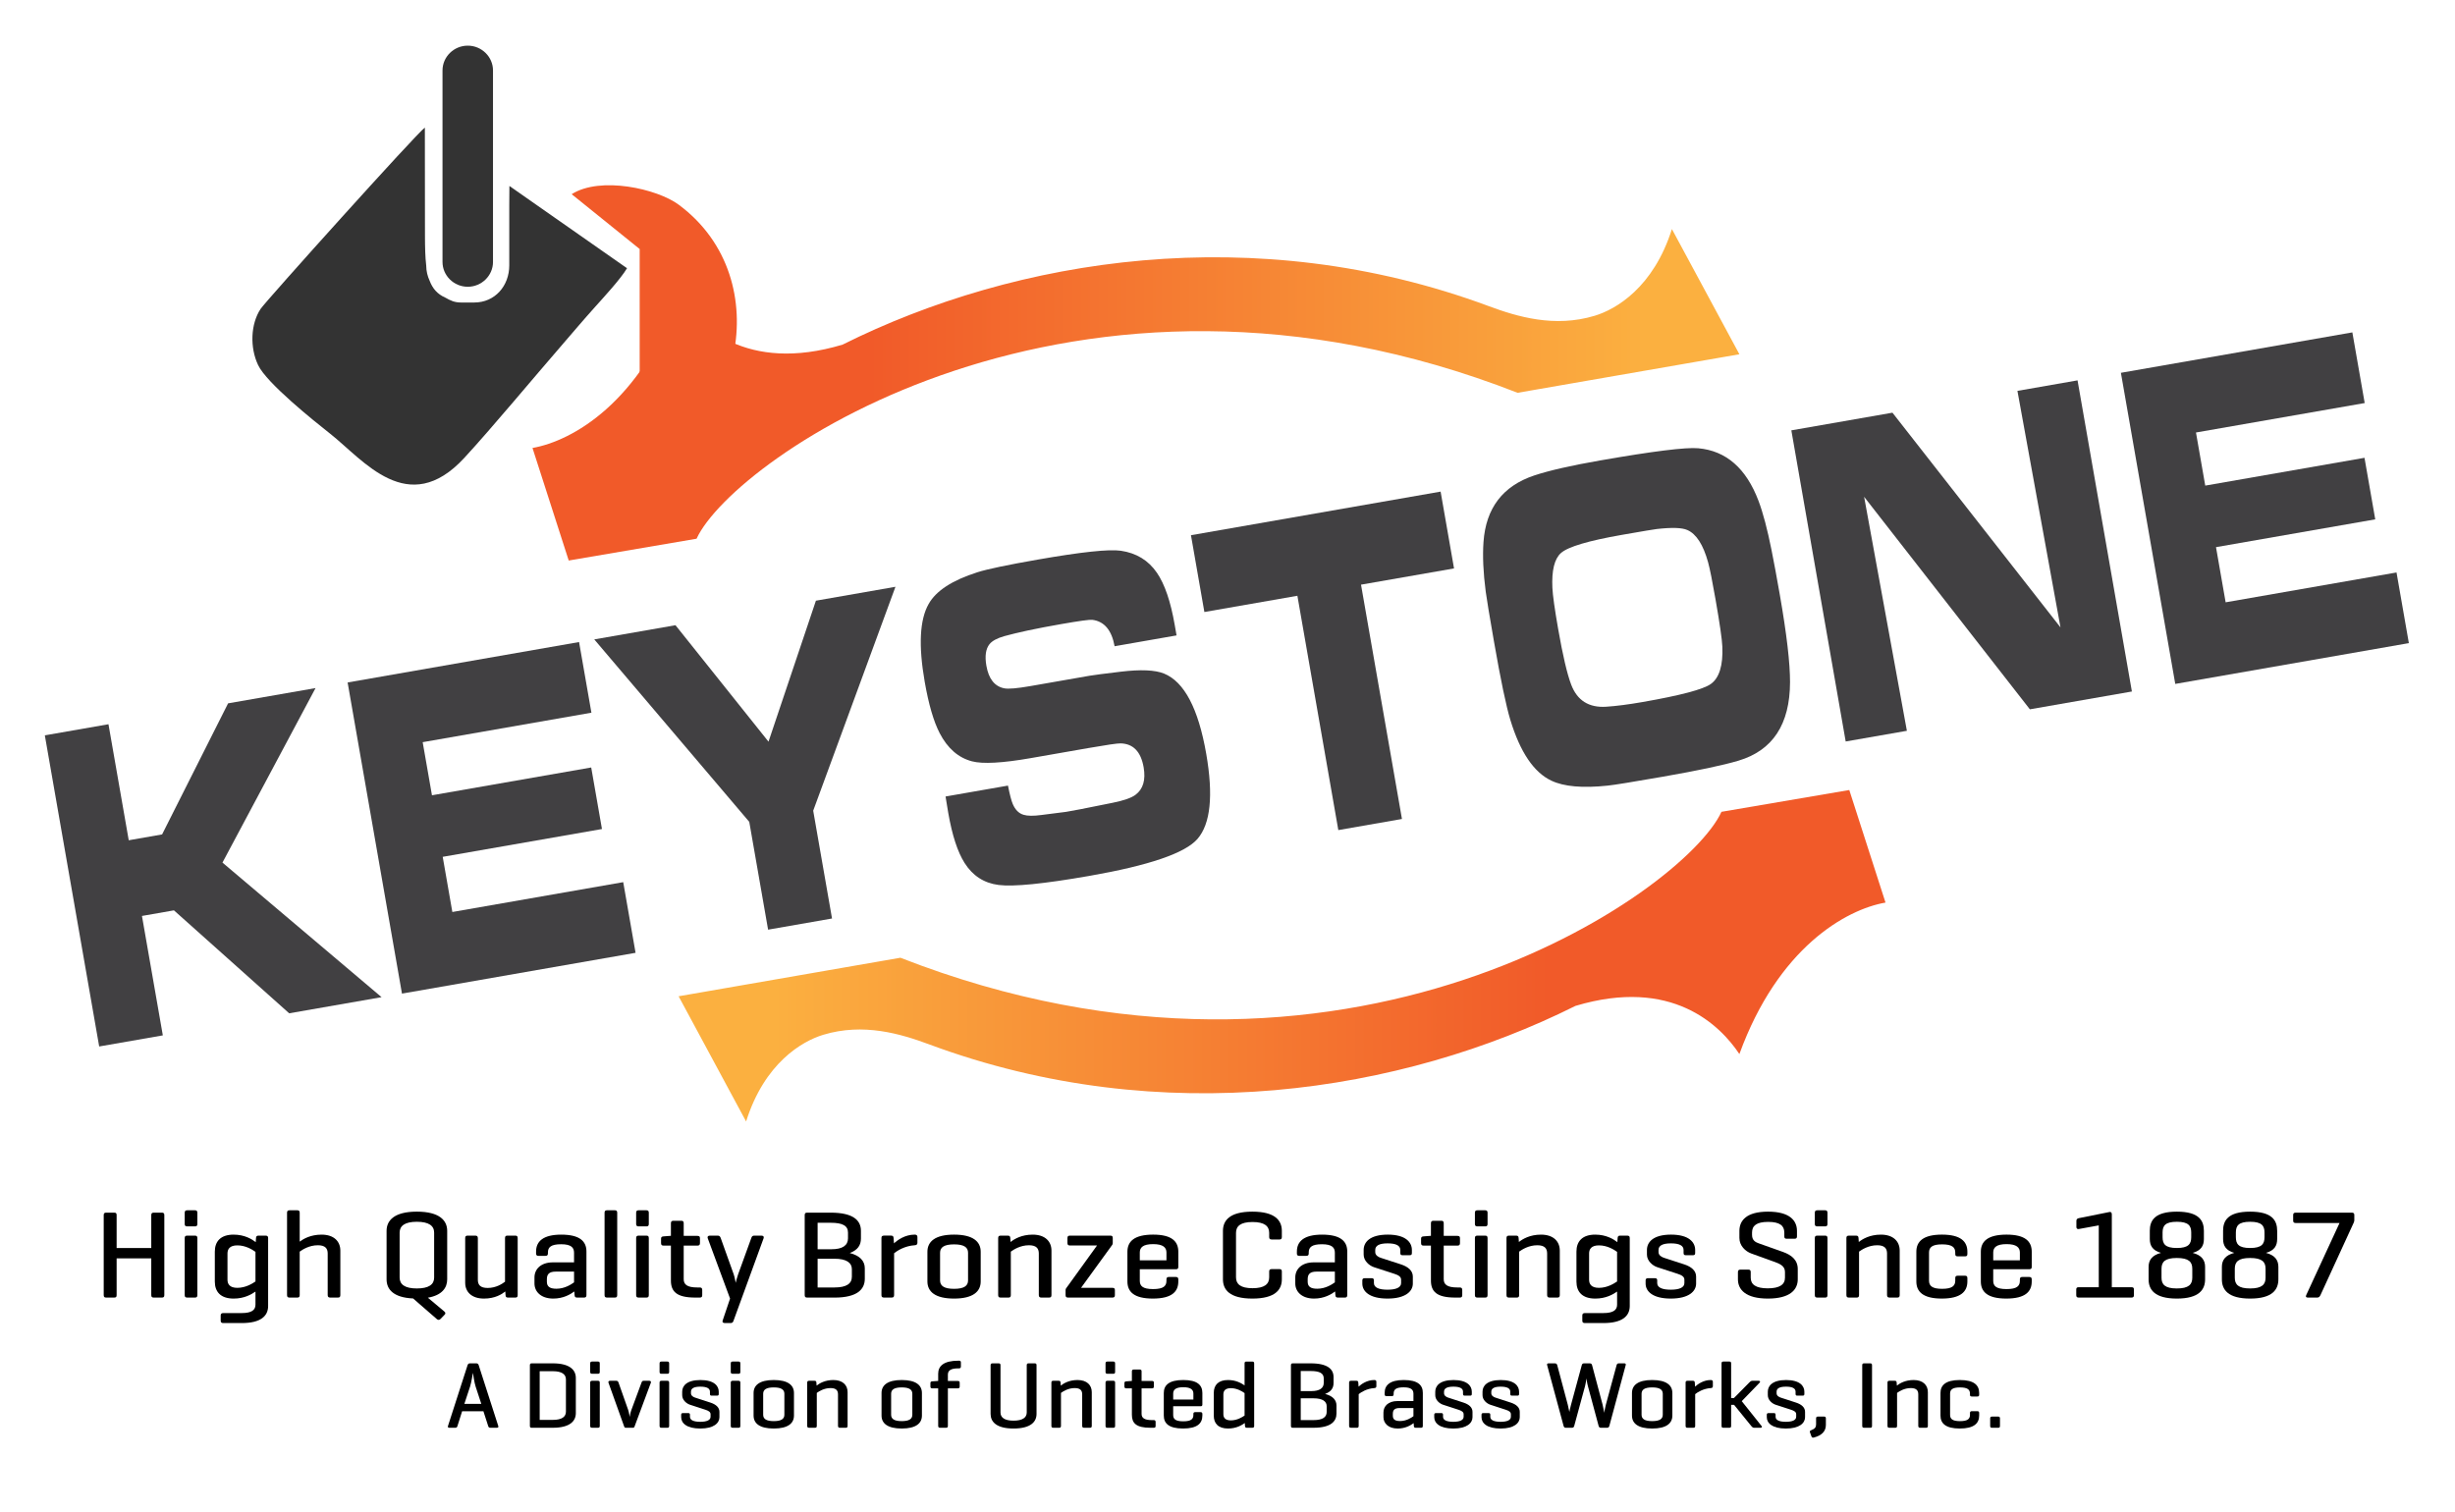 <?xml version="1.0" encoding="utf-8"?>
<!-- Generator: Adobe Illustrator 14.0.0, SVG Export Plug-In . SVG Version: 6.00 Build 43363)  -->
<!DOCTYPE svg PUBLIC "-//W3C//DTD SVG 1.1//EN" "http://www.w3.org/Graphics/SVG/1.1/DTD/svg11.dtd">
<svg version="1.1" id="Layer_1" xmlns="http://www.w3.org/2000/svg" xmlns:xlink="http://www.w3.org/1999/xlink" x="0px" y="0px"
	 width="301.667px" height="185.833px" viewBox="0 0 301.667 185.833" enable-background="new 0 0 301.667 185.833"
	 xml:space="preserve">
<linearGradient id="SVGID_1_" gradientUnits="userSpaceOnUse" x1="83.387" y1="117.462" x2="231.689" y2="117.462">
	<stop  offset="0.079" style="stop-color:#FBB040"/>
	<stop  offset="0.721" style="stop-color:#F15A29"/>
</linearGradient>
<path fill-rule="evenodd" clip-rule="evenodd" fill="url(#SVGID_1_)" d="M193.591,123.625c11.847-3.55,17.772,2.367,20.143,5.919
	c4.738-13.02,13.034-17.754,17.955-18.617l-4.451-13.833l-15.707,2.679c-4.516,9.865-46.382,39.24-100.89,17.934l-27.254,4.736
	l8.294,15.388c2.262-7.182,6.875-9.866,9.48-10.654c4.938-1.495,9.521-0.12,13.034,1.185
	C142.881,139.012,172.261,134.28,193.591,123.625L193.591,123.625z"/>
<g>
	<g>
		<path fill="#414042" d="M12.188,128.613L5.509,90.375l7.82-1.366l2.49,14.259l4.098-0.716l8.111-16.11l10.746-1.877
			l-11.438,21.448l19.552,16.54l-11.354,1.983l-14.161-12.653l-3.929,0.687l2.564,14.679L12.188,128.613z"/>
		<path fill="#414042" d="M42.715,83.876l28.44-4.968l1.517,8.684l-20.733,3.622l1.14,6.527l19.568-3.417l1.321,7.564L54.4,105.306
			l1.184,6.779l20.997-3.667l1.517,8.684l-28.704,5.014L42.715,83.876z"/>
		<path fill="#414042" d="M94.382,114.257l-2.314-13.251L73.022,78.583l9.981-1.744l11.43,14.313l5.826-17.327l9.774-1.708
			L99.925,99.634l2.314,13.251L94.382,114.257z"/>
		<path fill="#414042" d="M116.188,97.891l7.67-1.34c0.217,1.097,0.414,1.852,0.589,2.264c0.305,0.716,0.75,1.158,1.335,1.326
			c0.478,0.147,1.202,0.155,2.173,0.025l3.051-0.389c0.455-0.06,2.365-0.432,5.732-1.117c1.36-0.275,2.291-0.602,2.793-0.978
			c0.936-0.702,1.269-1.829,0.998-3.379c-0.336-1.924-1.282-2.904-2.838-2.94c-0.389-0.008-1.711,0.183-3.967,0.577l-7.068,1.235
			c-3.484,0.608-5.889,0.74-7.214,0.394c-1.678-0.438-3.003-1.592-3.976-3.462c-0.741-1.431-1.354-3.536-1.84-6.319
			c-0.776-4.444-0.616-7.629,0.482-9.553c0.904-1.621,2.905-2.922,6-3.906c1.224-0.387,3.703-0.906,7.438-1.559
			c5.338-0.933,8.729-1.293,10.174-1.083c1.921,0.279,3.403,1.186,4.445,2.715c0.954,1.393,1.679,3.518,2.178,6.375l0.23,1.316
			l-7.612,1.33c-0.358-1.976-1.271-3.06-2.736-3.245c-0.317-0.041-1.572,0.129-3.765,0.513c-3.07,0.536-5.418,1.033-7.043,1.49
			c-0.886,0.251-1.494,0.579-1.824,0.982c-0.467,0.583-0.595,1.471-0.386,2.666c0.281,1.605,1.01,2.528,2.188,2.765
			c0.508,0.104,1.577,0.013,3.207-0.271l7.274-1.271c0.489-0.085,1.777-0.253,3.864-0.502c2.429-0.29,4.192-0.213,5.29,0.23
			c2.487,1.008,4.216,4.286,5.185,9.833c0.897,5.137,0.54,8.634-1.072,10.494c-1.517,1.747-5.946,3.261-13.29,4.544
			c-5.602,0.979-9.32,1.349-11.157,1.112c-1.783-0.229-3.174-1.13-4.173-2.707c-0.855-1.351-1.523-3.4-2.003-6.146
			C116.47,99.612,116.358,98.939,116.188,97.891z"/>
		<path fill="#414042" d="M164.451,102.019l-5.03-28.798l-11.429,1.996l-1.649-9.44l30.677-5.358l1.649,9.44l-11.429,1.996
			l5.03,28.798L164.451,102.019z"/>
		<path fill="#414042" d="M196.603,56.593c6.528-1.14,10.554-1.641,12.076-1.502c3.424,0.307,5.893,2.463,7.407,6.471
			c0.553,1.463,1.085,3.477,1.598,6.044c0.299,1.488,0.64,3.323,1.021,5.508c0.842,4.819,1.259,8.394,1.252,10.723
			c-0.012,5.179-2.124,8.396-6.334,9.65c-1.866,0.557-4.953,1.212-9.265,1.965c-3.722,0.65-5.988,1.017-6.8,1.101
			c-3.081,0.327-5.389,0.124-6.925-0.608c-2.152-1.01-3.833-3.498-5.042-7.463c-0.513-1.681-1.184-4.893-2.012-9.637
			c-0.561-3.212-0.899-5.26-1.016-6.146c-0.304-2.333-0.394-4.366-0.271-6.1c0.295-4.151,2.371-6.871,6.226-8.162
			C190.336,57.833,193.03,57.217,196.603,56.593z M199.322,65.731c-4.148,0.725-6.652,1.471-7.513,2.236
			c-0.804,0.719-1.155,2.146-1.053,4.284c0.044,0.917,0.281,2.607,0.712,5.073c0.564,3.23,1.097,5.505,1.598,6.821
			c0.74,1.949,2.177,2.854,4.309,2.712c1.239-0.082,2.723-0.273,4.452-0.575c4.662-0.814,7.458-1.553,8.388-2.216
			c1.046-0.741,1.521-2.277,1.423-4.609c-0.037-0.877-0.315-2.802-0.833-5.772c-0.398-2.277-0.703-3.802-0.916-4.574
			c-0.598-2.166-1.449-3.49-2.553-3.971c-0.646-0.292-1.898-0.333-3.76-0.122C203.271,65.051,201.853,65.289,199.322,65.731z"/>
		<path fill="#414042" d="M226.796,91.129l-6.679-38.238l12.425-2.17l20.648,26.388l-5.291-29.07l7.387-1.291l6.679,38.238
			l-12.538,2.19L229.06,61.057l5.255,28.759L226.796,91.129z"/>
		<path fill="#414042" d="M260.613,45.818l28.441-4.968l1.517,8.684l-20.733,3.621l1.14,6.527l19.568-3.417l1.321,7.564
			l-19.568,3.417l1.184,6.779l20.997-3.667l1.517,8.684l-28.704,5.014L260.613,45.818z"/>
	</g>
</g>
<linearGradient id="SVGID_2_" gradientUnits="userSpaceOnUse" x1="3215.801" y1="300.508" x2="3364.104" y2="300.508" gradientTransform="matrix(-1 0 0 -1 3429.536 349.028)">
	<stop  offset="0.079" style="stop-color:#FBB040"/>
	<stop  offset="0.721" style="stop-color:#F15A29"/>
</linearGradient>
<path fill-rule="evenodd" clip-rule="evenodd" fill="url(#SVGID_2_)" d="M103.531,42.357c-11.848,3.551-17.773-2.366-20.144-5.918
	c-4.738,13.02-13.034,17.754-17.956,18.617l4.452,13.833l15.708-2.679c4.515-9.865,46.381-39.24,100.89-17.934l27.253-4.736
	l-8.294-15.388c-2.262,7.182-6.875,9.867-9.48,10.654c-4.938,1.494-9.521,0.119-13.033-1.185
	C154.241,26.971,124.861,31.703,103.531,42.357L103.531,42.357z"/>
<path fill-rule="evenodd" clip-rule="evenodd" fill="#333333" d="M77.047,32.966L62.595,22.855l-0.017,2.384v7.378
	c0,2.508-1.753,4.562-4.307,4.562h-1.588c-0.833,0-1.284-0.218-1.961-0.6c-0.966-0.423-1.561-1.103-1.929-2.073
	c-0.265-0.565-0.415-1.195-0.42-1.856c-0.124-1.035-0.151-2.268-0.154-3.716L52.207,15.68c-0.914,0.604-19.555,21.331-20.188,22.289
	c-1.226,1.857-1.332,4.74-0.298,6.909c1.047,2.205,6.858,6.857,8.86,8.435c4.076,3.213,9.555,10.465,16.479,2.955
	c3.352-3.633,8.584-9.935,12.018-13.894c1.385-1.598,2.51-2.944,4.016-4.621C74.133,36.592,76.278,34.272,77.047,32.966
	L77.047,32.966z"/>
<path fill-rule="evenodd" clip-rule="evenodd" fill="#F15A29" d="M70.246,23.866l8.356,6.741l0.002,26.061
	c11.804-2.448,17.37-22.161,4.802-31.505C80.75,23.188,73.767,21.626,70.246,23.866L70.246,23.866z"/>
<path fill-rule="evenodd" clip-rule="evenodd" fill="#333333" d="M57.477,5.611L57.477,5.611c1.707,0,3.102,1.372,3.102,3.047
	v23.539c0,1.674-1.396,3.047-3.102,3.047l0,0c-1.704,0-3.102-1.371-3.102-3.047V8.658C54.375,6.982,55.77,5.611,57.477,5.611
	L57.477,5.611z"/>
<g>
	<g>
		<path d="M14.331,153.38h4.257v-4.037c0-0.215,0.082-0.307,0.295-0.307h1.015c0.213,0,0.294,0.092,0.294,0.307v9.824
			c0,0.215-0.082,0.307-0.294,0.307h-1.015c-0.213,0-0.295-0.092-0.295-0.307v-4.513h-4.257v4.513c0,0.215-0.065,0.307-0.294,0.307
			h-0.999c-0.213,0-0.294-0.092-0.294-0.307v-9.824c0-0.215,0.082-0.307,0.294-0.307h0.999c0.229,0,0.294,0.092,0.294,0.307V153.38z
			"/>
		<path d="M24.252,150.433c0,0.2-0.082,0.292-0.294,0.292h-0.95c-0.229,0-0.311-0.092-0.311-0.292v-1.381
			c0-0.215,0.082-0.307,0.311-0.307h0.95c0.213,0,0.294,0.092,0.294,0.307V150.433z M24.252,159.167
			c0,0.215-0.082,0.307-0.294,0.307h-0.95c-0.229,0-0.311-0.092-0.311-0.307v-7c0-0.215,0.082-0.307,0.311-0.307h0.95
			c0.213,0,0.294,0.092,0.294,0.307V159.167z"/>
		<path d="M26.397,157.509v-3.684c0-1.259,0.72-2.087,2.309-2.087c1.359,0,2.259,0.568,2.718,0.921l0.033-0.491
			c0.017-0.215,0.082-0.307,0.311-0.307h0.868c0.229,0,0.311,0.092,0.311,0.307v8.335c0,1.259-0.933,2.103-3.242,2.103h-2.259
			c-0.229,0-0.328-0.077-0.328-0.292v-0.645c0-0.2,0.098-0.292,0.328-0.292h2.259c1.228,0,1.687-0.384,1.687-1.028v-1.612
			c-0.491,0.338-1.359,0.86-2.685,0.86C27.118,159.597,26.397,158.768,26.397,157.509z M27.953,157.279
			c0,0.538,0.278,0.998,1.212,0.998c1.031,0,1.866-0.537,2.227-0.783v-3.638c-0.36-0.261-1.195-0.798-2.227-0.798
			c-0.934,0-1.212,0.46-1.212,0.998V157.279z"/>
		<path d="M36.827,152.597c0.475-0.353,1.359-0.859,2.685-0.859c1.523,0,2.309,0.829,2.309,1.965v5.464
			c0,0.215-0.082,0.307-0.294,0.307h-0.95c-0.213,0-0.311-0.092-0.311-0.307v-5.111c0-0.629-0.311-1.013-1.212-1.013
			c-1.048,0-1.866,0.522-2.227,0.783v5.342c0,0.215-0.082,0.307-0.294,0.307h-0.95c-0.229,0-0.311-0.092-0.311-0.307v-10.116
			c0-0.215,0.082-0.307,0.311-0.307h0.95c0.213,0,0.294,0.092,0.294,0.307V152.597z"/>
		<path d="M54.951,157.233c0,1.028-0.622,1.95-2.374,2.256l2.014,1.689c0.164,0.138,0.18,0.276,0.033,0.414l-0.508,0.522
			c-0.114,0.123-0.278,0.138-0.425,0.016l-2.931-2.548c-2.456-0.107-3.258-1.151-3.258-2.349v-5.956
			c0-1.259,0.917-2.364,3.716-2.364c2.816,0,3.733,1.105,3.733,2.364V157.233z M49.106,157.018c0,0.844,0.655,1.335,2.112,1.335
			c1.474,0,2.128-0.491,2.128-1.335v-5.526c0-0.844-0.655-1.335-2.128-1.335c-1.457,0-2.112,0.491-2.112,1.335V157.018z"/>
		<path d="M62.09,158.722c-0.442,0.353-1.277,0.875-2.62,0.875c-1.506,0-2.308-0.814-2.308-1.95v-5.48
			c0-0.215,0.082-0.307,0.294-0.307h0.95c0.213,0,0.311,0.092,0.311,0.307v5.111c0,0.645,0.311,1.013,1.211,1.013
			c1.032,0,1.785-0.506,2.128-0.768v-5.357c0-0.215,0.082-0.307,0.295-0.307h0.966c0.213,0,0.295,0.092,0.295,0.307v7.015
			c0,0.215-0.082,0.292-0.295,0.292h-0.884c-0.229,0-0.295-0.077-0.311-0.292L62.09,158.722z"/>
		<path d="M65.873,153.81c0-1.228,0.851-2.072,3.094-2.072c2.309,0,3.094,0.844,3.094,2.072v5.357c0,0.215-0.082,0.307-0.294,0.307
			h-0.852c-0.229,0-0.294-0.092-0.311-0.307l-0.033-0.445c-0.475,0.353-1.343,0.875-2.587,0.875c-1.522,0-2.309-0.86-2.309-1.857
			v-0.737c0-0.998,0.753-1.857,2.276-1.857h2.587v-1.182c0-0.629-0.344-1.044-1.588-1.044c-1.244,0-1.621,0.369-1.621,0.998v0.123
			c0,0.215-0.082,0.307-0.311,0.307h-0.852c-0.213,0-0.294-0.092-0.294-0.307V153.81z M70.539,157.602v-1.32h-2.259
			c-0.819,0-1.081,0.338-1.081,0.937v0.307c0,0.599,0.36,0.86,1.179,0.86C69.376,158.384,70.162,157.877,70.539,157.602z"/>
		<path d="M75.843,159.167c0,0.215-0.082,0.307-0.294,0.307h-0.95c-0.229,0-0.311-0.092-0.311-0.307v-10.116
			c0-0.215,0.082-0.307,0.311-0.307h0.95c0.213,0,0.294,0.092,0.294,0.307V159.167z"/>
		<path d="M79.724,150.433c0,0.2-0.082,0.292-0.294,0.292h-0.95c-0.229,0-0.311-0.092-0.311-0.292v-1.381
			c0-0.215,0.082-0.307,0.311-0.307h0.95c0.213,0,0.294,0.092,0.294,0.307V150.433z M79.724,159.167
			c0,0.215-0.082,0.307-0.294,0.307h-0.95c-0.229,0-0.311-0.092-0.311-0.307v-7c0-0.215,0.082-0.307,0.311-0.307h0.95
			c0.213,0,0.294,0.092,0.294,0.307V159.167z"/>
		<path d="M85.7,151.891c0.213,0,0.311,0.077,0.311,0.276v0.614c0,0.215-0.098,0.307-0.311,0.307h-1.687v4.129
			c0,0.645,0.426,1.013,1.654,1.013h0.311c0.213,0,0.311,0.092,0.311,0.307v0.645c0,0.215-0.098,0.292-0.311,0.292h-0.54
			c-2.309,0-2.997-0.752-2.997-2.103v-4.283h-0.9c-0.229,0-0.311-0.092-0.311-0.307v-0.537c0-0.2,0.082-0.276,0.311-0.292
			l0.802-0.062h0.098v-1.55c0-0.215,0.099-0.307,0.312-0.307h0.966c0.213,0,0.294,0.092,0.294,0.307v1.55H85.7z"/>
		<path d="M90.153,156.604c0.147,0.43,0.229,0.998,0.246,1.059c0.016-0.077,0.147-0.614,0.294-1.028l1.621-4.467
			c0.065-0.2,0.147-0.307,0.36-0.307h0.884c0.213,0,0.344,0.107,0.278,0.307l-3.7,10.146c-0.049,0.153-0.131,0.292-0.344,0.292
			h-0.704c-0.229,0-0.36-0.092-0.295-0.292l0.917-2.717l-2.75-7.43c-0.065-0.2,0.065-0.307,0.278-0.307h0.966
			c0.213,0,0.295,0.123,0.36,0.307L90.153,156.604z"/>
		<path d="M99.175,159.474c-0.213,0-0.294-0.092-0.294-0.307v-9.824c0-0.215,0.082-0.307,0.294-0.307h2.898
			c2.816,0,3.717,0.982,3.717,2.226v0.967c0,0.798-0.393,1.412-1.375,1.765c1.244,0.322,1.85,0.982,1.85,1.873v1.305
			c0,1.259-0.9,2.303-3.716,2.303H99.175z M100.468,150.279v3.254h1.719c1.359,0,2.014-0.491,2.014-1.335v-0.707
			c0-0.844-0.655-1.212-2.128-1.212H100.468z M100.468,154.7v3.531h2.08c1.473,0,2.128-0.476,2.128-1.32v-0.937
			c0-0.768-0.655-1.274-2.128-1.274H100.468z"/>
		<path d="M112.731,152.029v0.706c0,0.215-0.115,0.292-0.327,0.307c-1.228,0.077-2.162,0.675-2.538,0.982v5.142
			c0,0.215-0.082,0.307-0.294,0.307h-0.95c-0.229,0-0.311-0.092-0.311-0.307v-7.015c0-0.199,0.082-0.292,0.311-0.292h0.868
			c0.229,0,0.295,0.092,0.311,0.292l0.049,0.66c0.442-0.415,1.359-1.074,2.554-1.074
			C112.617,151.738,112.731,151.83,112.731,152.029z"/>
		<path d="M113.959,153.84c0-1.258,0.966-2.103,3.274-2.103s3.274,0.844,3.274,2.103v3.654c0,1.258-0.966,2.103-3.274,2.103
			s-3.274-0.845-3.274-2.103V153.84z M118.953,153.963c0-0.66-0.491-1.028-1.719-1.028s-1.719,0.368-1.719,1.028v3.408
			c0,0.66,0.491,1.028,1.719,1.028s1.719-0.368,1.719-1.028V153.963z"/>
		<path d="M123.832,151.86c0.229,0,0.295,0.092,0.311,0.292l0.033,0.491c0.458-0.368,1.359-0.905,2.718-0.905
			c1.523,0,2.309,0.829,2.309,1.965v5.464c0,0.215-0.082,0.307-0.294,0.307h-0.95c-0.213,0-0.311-0.092-0.311-0.307v-5.111
			c0-0.629-0.311-1.013-1.212-1.013c-1.048,0-1.866,0.522-2.227,0.783v5.342c0,0.215-0.082,0.307-0.294,0.307h-0.95
			c-0.229,0-0.311-0.092-0.311-0.307v-7.015c0-0.199,0.082-0.292,0.311-0.292H123.832z"/>
		<path d="M136.423,151.86c0.229,0,0.311,0.077,0.311,0.292v0.614c0,0.077-0.017,0.169-0.065,0.23l-3.832,5.281h3.848
			c0.213,0,0.311,0.062,0.311,0.276v0.629c0,0.215-0.098,0.292-0.311,0.292h-5.436c-0.213,0-0.311-0.077-0.311-0.292v-0.629
			c0-0.107,0.033-0.169,0.065-0.215l3.798-5.265h-3.324c-0.213,0-0.311-0.092-0.311-0.292v-0.629c0-0.215,0.098-0.292,0.311-0.292
			H136.423z"/>
		<path d="M144.789,155.713c0,0.184-0.082,0.276-0.278,0.276h-4.454v1.412c0,0.629,0.328,1.028,1.637,1.028
			c1.31,0,1.638-0.399,1.638-1.028v-0.169c0-0.2,0.082-0.292,0.311-0.292h0.835c0.213,0,0.311,0.092,0.311,0.292v0.261
			c0,1.258-0.802,2.103-3.127,2.103c-2.325,0-3.127-0.845-3.127-2.103v-3.654c0-1.258,0.835-2.103,3.16-2.103
			c2.309,0,3.095,0.844,3.095,2.103V155.713z M140.057,154.9h3.275v-0.967c0-0.614-0.41-1.028-1.638-1.028
			c-1.244,0-1.637,0.415-1.637,1.028V154.9z"/>
		<path d="M157.511,157.233c0,1.259-0.802,2.364-3.619,2.364c-2.816,0-3.618-1.105-3.618-2.364v-5.956
			c0-1.259,0.802-2.364,3.618-2.364c2.816,0,3.619,1.105,3.619,2.364v0.752c0,0.215-0.082,0.307-0.295,0.307h-0.95
			c-0.229,0-0.311-0.092-0.311-0.307v-0.507c0-0.829-0.573-1.335-2.046-1.335c-1.474,0-2.03,0.507-2.03,1.335v5.465
			c0,0.829,0.557,1.335,2.03,1.335c1.473,0,2.046-0.506,2.046-1.335v-0.721c0-0.2,0.082-0.292,0.311-0.292h0.95
			c0.213,0,0.295,0.092,0.295,0.292V157.233z"/>
		<path d="M159.361,153.81c0-1.228,0.851-2.072,3.094-2.072c2.309,0,3.094,0.844,3.094,2.072v5.357c0,0.215-0.082,0.307-0.294,0.307
			h-0.852c-0.229,0-0.294-0.092-0.311-0.307l-0.033-0.445c-0.475,0.353-1.342,0.875-2.587,0.875c-1.522,0-2.309-0.86-2.309-1.857
			v-0.737c0-0.998,0.753-1.857,2.276-1.857h2.587v-1.182c0-0.629-0.344-1.044-1.588-1.044c-1.244,0-1.621,0.369-1.621,0.998v0.123
			c0,0.215-0.082,0.307-0.311,0.307h-0.852c-0.213,0-0.294-0.092-0.294-0.307V153.81z M164.027,157.602v-1.32h-2.259
			c-0.819,0-1.081,0.338-1.081,0.937v0.307c0,0.599,0.36,0.86,1.179,0.86C162.865,158.384,163.651,157.877,164.027,157.602z"/>
		<path d="M172.066,153.625c0-0.552-0.541-0.813-1.556-0.813c-0.999,0-1.522,0.261-1.522,0.813v0.261
			c0,0.399,0.393,0.614,0.688,0.706l2.456,0.798c0.9,0.292,1.474,0.783,1.474,1.504v0.86c0,0.952-0.9,1.842-3.111,1.842
			c-2.227,0-3.094-0.891-3.094-1.842v-0.384c0-0.184,0.082-0.276,0.278-0.276h0.868c0.213,0,0.278,0.092,0.278,0.276v0.322
			c0,0.553,0.622,0.813,1.67,0.813c1.031,0,1.67-0.261,1.67-0.813v-0.415c0-0.368-0.328-0.568-0.868-0.737l-2.456-0.798
			c-0.605-0.2-1.277-0.783-1.277-1.55v-0.568c0-0.952,0.753-1.888,2.963-1.888c2.194,0,2.963,0.936,2.963,1.888v0.369
			c0,0.2-0.065,0.276-0.294,0.276h-0.852c-0.196,0-0.278-0.077-0.278-0.276V153.625z"/>
		<path d="M179.09,151.891c0.213,0,0.311,0.077,0.311,0.276v0.614c0,0.215-0.098,0.307-0.311,0.307h-1.687v4.129
			c0,0.645,0.426,1.013,1.654,1.013h0.311c0.213,0,0.311,0.092,0.311,0.307v0.645c0,0.215-0.098,0.292-0.311,0.292h-0.54
			c-2.309,0-2.997-0.752-2.997-2.103v-4.283h-0.9c-0.229,0-0.311-0.092-0.311-0.307v-0.537c0-0.2,0.082-0.276,0.311-0.292
			l0.802-0.062h0.098v-1.55c0-0.215,0.099-0.307,0.312-0.307h0.966c0.213,0,0.294,0.092,0.294,0.307v1.55H179.09z"/>
		<path d="M182.79,150.433c0,0.2-0.082,0.292-0.294,0.292h-0.95c-0.229,0-0.311-0.092-0.311-0.292v-1.381
			c0-0.215,0.082-0.307,0.311-0.307h0.95c0.213,0,0.294,0.092,0.294,0.307V150.433z M182.79,159.167
			c0,0.215-0.082,0.307-0.294,0.307h-0.95c-0.229,0-0.311-0.092-0.311-0.307v-7c0-0.215,0.082-0.307,0.311-0.307h0.95
			c0.213,0,0.294,0.092,0.294,0.307V159.167z"/>
		<path d="M186.294,151.86c0.229,0,0.295,0.092,0.311,0.292l0.033,0.491c0.458-0.368,1.359-0.905,2.718-0.905
			c1.523,0,2.309,0.829,2.309,1.965v5.464c0,0.215-0.082,0.307-0.294,0.307h-0.95c-0.213,0-0.311-0.092-0.311-0.307v-5.111
			c0-0.629-0.311-1.013-1.212-1.013c-1.048,0-1.866,0.522-2.227,0.783v5.342c0,0.215-0.082,0.307-0.294,0.307h-0.95
			c-0.229,0-0.311-0.092-0.311-0.307v-7.015c0-0.199,0.082-0.292,0.311-0.292H186.294z"/>
		<path d="M193.711,157.509v-3.684c0-1.259,0.72-2.087,2.309-2.087c1.359,0,2.259,0.568,2.718,0.921l0.033-0.491
			c0.017-0.215,0.082-0.307,0.311-0.307h0.868c0.229,0,0.311,0.092,0.311,0.307v8.335c0,1.259-0.933,2.103-3.242,2.103h-2.259
			c-0.229,0-0.328-0.077-0.328-0.292v-0.645c0-0.2,0.098-0.292,0.328-0.292h2.259c1.228,0,1.687-0.384,1.687-1.028v-1.612
			c-0.491,0.338-1.359,0.86-2.685,0.86C194.431,159.597,193.711,158.768,193.711,157.509z M195.266,157.279
			c0,0.538,0.278,0.998,1.212,0.998c1.031,0,1.866-0.537,2.227-0.783v-3.638c-0.36-0.261-1.195-0.798-2.227-0.798
			c-0.934,0-1.212,0.46-1.212,0.998V157.279z"/>
		<path d="M206.875,153.625c0-0.552-0.541-0.813-1.556-0.813c-0.999,0-1.522,0.261-1.522,0.813v0.261
			c0,0.399,0.393,0.614,0.688,0.706l2.456,0.798c0.9,0.292,1.474,0.783,1.474,1.504v0.86c0,0.952-0.9,1.842-3.111,1.842
			c-2.227,0-3.094-0.891-3.094-1.842v-0.384c0-0.184,0.082-0.276,0.278-0.276h0.868c0.213,0,0.278,0.092,0.278,0.276v0.322
			c0,0.553,0.622,0.813,1.67,0.813c1.031,0,1.67-0.261,1.67-0.813v-0.415c0-0.368-0.328-0.568-0.868-0.737l-2.456-0.798
			c-0.605-0.2-1.277-0.783-1.277-1.55v-0.568c0-0.952,0.753-1.888,2.963-1.888c2.194,0,2.963,0.936,2.963,1.888v0.369
			c0,0.2-0.065,0.276-0.294,0.276h-0.852c-0.196,0-0.278-0.077-0.278-0.276V153.625z"/>
		<path d="M219.252,151.477c0-0.829-0.541-1.305-1.981-1.305c-1.441,0-1.981,0.476-1.981,1.305v0.307
			c0,0.706,0.491,0.906,0.835,1.028l2.98,1.059c0.982,0.353,1.801,0.952,1.801,2.088v1.274c0,1.259-0.933,2.364-3.667,2.364
			c-2.734,0-3.684-1.105-3.684-2.364v-0.89c0-0.215,0.098-0.307,0.311-0.307h0.966c0.213,0,0.295,0.092,0.295,0.307v0.69
			c0,0.829,0.622,1.305,2.096,1.305s2.112-0.476,2.112-1.305v-0.721c0-0.768-0.736-1.028-1.375-1.259l-2.767-0.998
			c-0.72-0.261-1.457-0.952-1.457-1.904v-0.875c0-1.259,0.851-2.364,3.52-2.364s3.553,1.105,3.553,2.364v0.676
			c0,0.199-0.082,0.292-0.294,0.292h-0.966c-0.229,0-0.294-0.092-0.294-0.292V151.477z"/>
		<path d="M224.557,150.433c0,0.2-0.082,0.292-0.294,0.292h-0.95c-0.229,0-0.311-0.092-0.311-0.292v-1.381
			c0-0.215,0.082-0.307,0.311-0.307h0.95c0.213,0,0.294,0.092,0.294,0.307V150.433z M224.557,159.167
			c0,0.215-0.082,0.307-0.294,0.307h-0.95c-0.229,0-0.311-0.092-0.311-0.307v-7c0-0.215,0.082-0.307,0.311-0.307h0.95
			c0.213,0,0.294,0.092,0.294,0.307V159.167z"/>
		<path d="M228.061,151.86c0.229,0,0.295,0.092,0.311,0.292l0.033,0.491c0.458-0.368,1.359-0.905,2.718-0.905
			c1.523,0,2.309,0.829,2.309,1.965v5.464c0,0.215-0.082,0.307-0.294,0.307h-0.95c-0.213,0-0.311-0.092-0.311-0.307v-5.111
			c0-0.629-0.311-1.013-1.212-1.013c-1.048,0-1.866,0.522-2.227,0.783v5.342c0,0.215-0.082,0.307-0.294,0.307h-0.95
			c-0.229,0-0.311-0.092-0.311-0.307v-7.015c0-0.199,0.082-0.292,0.311-0.292H228.061z"/>
		<path d="M241.749,153.84v0.276c0,0.215-0.082,0.292-0.294,0.292h-0.884c-0.229,0-0.311-0.077-0.311-0.292v-0.169
			c0-0.645-0.376-1.013-1.621-1.013c-1.228,0-1.604,0.368-1.604,1.013v3.438c0,0.645,0.377,1.013,1.604,1.013
			c1.245,0,1.621-0.368,1.621-1.013v-0.307c0-0.2,0.082-0.292,0.311-0.292h0.884c0.213,0,0.294,0.092,0.294,0.292v0.415
			c0,1.258-0.835,2.103-3.144,2.103s-3.127-0.845-3.127-2.103v-3.654c0-1.258,0.835-2.103,3.144-2.103
			S241.749,152.582,241.749,153.84z"/>
		<path d="M249.657,155.713c0,0.184-0.082,0.276-0.278,0.276h-4.454v1.412c0,0.629,0.328,1.028,1.637,1.028
			c1.31,0,1.638-0.399,1.638-1.028v-0.169c0-0.2,0.082-0.292,0.311-0.292h0.835c0.213,0,0.311,0.092,0.311,0.292v0.261
			c0,1.258-0.802,2.103-3.127,2.103c-2.325,0-3.127-0.845-3.127-2.103v-3.654c0-1.258,0.835-2.103,3.16-2.103
			c2.309,0,3.095,0.844,3.095,2.103V155.713z M244.925,154.9h3.275v-0.967c0-0.614-0.41-1.028-1.638-1.028
			c-1.244,0-1.637,0.415-1.637,1.028V154.9z"/>
		<path d="M259.202,148.959c0.131-0.031,0.295,0.016,0.295,0.276v8.965h2.407c0.213,0,0.311,0.061,0.311,0.276v0.706
			c0,0.215-0.098,0.292-0.311,0.292h-6.467c-0.213,0-0.311-0.077-0.311-0.292v-0.706c0-0.215,0.098-0.276,0.311-0.276h2.456v-7.599
			l-2.439,0.445c-0.197,0.031-0.311-0.046-0.311-0.246v-0.752c0-0.215,0.114-0.292,0.311-0.337L259.202,148.959z"/>
		<path d="M264.163,151.277c0-1.259,0.589-2.364,3.324-2.364s3.324,1.105,3.324,2.364v0.998c0,0.813-0.328,1.412-1.375,1.704
			c1.113,0.292,1.523,0.906,1.523,1.719v1.535c0,1.259-0.737,2.364-3.471,2.364s-3.471-1.105-3.471-2.364v-1.535
			c0-0.813,0.41-1.427,1.523-1.719c-1.032-0.292-1.375-0.89-1.375-1.704V151.277z M269.386,155.928c0-0.844-0.442-1.32-1.899-1.32
			s-1.883,0.476-1.883,1.32v1.105c0,0.829,0.426,1.32,1.883,1.32s1.899-0.491,1.899-1.32V155.928z M269.255,151.477
			c0-0.829-0.344-1.32-1.768-1.32s-1.752,0.491-1.752,1.32v0.568c0,0.844,0.328,1.335,1.752,1.335s1.768-0.491,1.768-1.335V151.477z
			"/>
		<path d="M273.168,151.277c0-1.259,0.589-2.364,3.324-2.364s3.324,1.105,3.324,2.364v0.998c0,0.813-0.328,1.412-1.375,1.704
			c1.113,0.292,1.523,0.906,1.523,1.719v1.535c0,1.259-0.737,2.364-3.471,2.364s-3.471-1.105-3.471-2.364v-1.535
			c0-0.813,0.41-1.427,1.523-1.719c-1.032-0.292-1.375-0.89-1.375-1.704V151.277z M278.391,155.928c0-0.844-0.442-1.32-1.899-1.32
			s-1.883,0.476-1.883,1.32v1.105c0,0.829,0.426,1.32,1.883,1.32s1.899-0.491,1.899-1.32V155.928z M278.26,151.477
			c0-0.829-0.344-1.32-1.768-1.32s-1.752,0.491-1.752,1.32v0.568c0,0.844,0.328,1.335,1.752,1.335s1.768-0.491,1.768-1.335V151.477z
			"/>
		<path d="M288.984,149.036c0.213,0,0.311,0.077,0.311,0.292v0.614c0,0.107-0.016,0.2-0.065,0.307l-4.093,8.918
			c-0.082,0.169-0.18,0.307-0.393,0.307h-1.146c-0.229,0-0.311-0.092-0.212-0.307l4.093-8.857h-5.37
			c-0.229,0-0.327-0.077-0.327-0.292v-0.69c0-0.215,0.098-0.292,0.327-0.292H288.984z"/>
		<path d="M58.522,167.557c0.161,0,0.248,0.07,0.298,0.221l2.406,7.475c0.05,0.14-0.012,0.221-0.186,0.221h-0.781
			c-0.162,0-0.236-0.082-0.273-0.221l-0.583-1.805h-2.618l-0.571,1.805c-0.037,0.14-0.111,0.221-0.273,0.221h-0.719
			c-0.161,0-0.224-0.082-0.174-0.221l2.407-7.475c0.05-0.151,0.136-0.221,0.298-0.221H58.522z M58.448,170.421
			c-0.148-0.431-0.322-1.572-0.335-1.7c-0.024,0.104-0.186,1.176-0.347,1.676l-0.707,2.142h2.084L58.448,170.421z"/>
		<path d="M65.311,175.474c-0.149,0-0.199-0.082-0.199-0.233v-7.451c0-0.163,0.062-0.233,0.224-0.233h2.593
			c2.121,0,2.828,0.838,2.828,1.793v4.331c0,0.955-0.707,1.793-2.828,1.793H65.311z M66.316,168.523v5.984h1.613
			c1.116,0,1.612-0.384,1.612-1.013v-3.958c0-0.629-0.496-1.013-1.612-1.013H66.316z"/>
		<path d="M73.699,168.617c0,0.151-0.062,0.221-0.223,0.221h-0.719c-0.174,0-0.236-0.07-0.236-0.221v-1.048
			c0-0.163,0.062-0.233,0.236-0.233h0.719c0.161,0,0.223,0.07,0.223,0.233V168.617z M73.699,175.241
			c0,0.163-0.062,0.233-0.223,0.233h-0.719c-0.174,0-0.236-0.07-0.236-0.233v-5.309c0-0.163,0.062-0.232,0.236-0.232h0.719
			c0.161,0,0.223,0.07,0.223,0.232V175.241z"/>
		<path d="M76.926,175.474c-0.161,0-0.199-0.058-0.248-0.209l-1.911-5.333c-0.05-0.151,0.05-0.232,0.211-0.232h0.757
			c0.161,0,0.223,0.093,0.273,0.232l1.178,3.342c0.112,0.326,0.174,0.78,0.186,0.861c0.013-0.082,0.1-0.57,0.211-0.85l1.241-3.353
			c0.05-0.14,0.099-0.232,0.26-0.232h0.683c0.161,0,0.26,0.081,0.211,0.232l-1.985,5.333c-0.05,0.151-0.087,0.209-0.236,0.209
			H76.926z"/>
		<path d="M82.225,168.617c0,0.151-0.062,0.221-0.223,0.221h-0.719c-0.174,0-0.236-0.07-0.236-0.221v-1.048
			c0-0.163,0.062-0.233,0.236-0.233h0.719c0.161,0,0.223,0.07,0.223,0.233V168.617z M82.225,175.241
			c0,0.163-0.062,0.233-0.223,0.233h-0.719c-0.174,0-0.236-0.07-0.236-0.233v-5.309c0-0.163,0.062-0.232,0.236-0.232h0.719
			c0.161,0,0.223,0.07,0.223,0.232V175.241z"/>
		<path d="M87.237,171.039c0-0.419-0.409-0.617-1.178-0.617c-0.757,0-1.154,0.198-1.154,0.617v0.198
			c0,0.303,0.298,0.466,0.521,0.536l1.861,0.605c0.682,0.221,1.116,0.594,1.116,1.141v0.652c0,0.722-0.682,1.397-2.357,1.397
			c-1.687,0-2.344-0.675-2.344-1.397v-0.292c0-0.14,0.062-0.209,0.21-0.209h0.658c0.161,0,0.211,0.07,0.211,0.209v0.245
			c0,0.419,0.471,0.617,1.265,0.617c0.782,0,1.266-0.198,1.266-0.617v-0.314c0-0.279-0.248-0.431-0.658-0.559l-1.861-0.605
			c-0.459-0.151-0.967-0.594-0.967-1.176v-0.431c0-0.722,0.57-1.432,2.245-1.432c1.663,0,2.246,0.71,2.246,1.432v0.279
			c0,0.151-0.05,0.209-0.224,0.209h-0.645c-0.149,0-0.211-0.058-0.211-0.209V171.039z"/>
		<path d="M90.973,168.617c0,0.151-0.062,0.221-0.223,0.221h-0.719c-0.174,0-0.236-0.07-0.236-0.221v-1.048
			c0-0.163,0.062-0.233,0.236-0.233h0.719c0.161,0,0.223,0.07,0.223,0.233V168.617z M90.973,175.241
			c0,0.163-0.062,0.233-0.223,0.233h-0.719c-0.174,0-0.236-0.07-0.236-0.233v-5.309c0-0.163,0.062-0.232,0.236-0.232h0.719
			c0.161,0,0.223,0.07,0.223,0.232V175.241z"/>
		<path d="M92.599,171.201c0-0.955,0.732-1.595,2.481-1.595c1.749,0,2.481,0.64,2.481,1.595v2.771c0,0.955-0.732,1.595-2.481,1.595
			c-1.75,0-2.481-0.641-2.481-1.595V171.201z M96.383,171.294c0-0.5-0.372-0.78-1.302-0.78c-0.931,0-1.303,0.279-1.303,0.78v2.584
			c0,0.501,0.372,0.78,1.303,0.78c0.93,0,1.302-0.279,1.302-0.78V171.294z"/>
		<path d="M100.082,169.7c0.174,0,0.223,0.07,0.236,0.221l0.025,0.373c0.347-0.28,1.029-0.687,2.059-0.687
			c1.154,0,1.749,0.628,1.749,1.49v4.145c0,0.163-0.062,0.233-0.223,0.233h-0.72c-0.161,0-0.235-0.07-0.235-0.233v-3.877
			c0-0.477-0.236-0.769-0.918-0.769c-0.794,0-1.415,0.396-1.688,0.594v4.051c0,0.163-0.062,0.233-0.223,0.233h-0.719
			c-0.174,0-0.236-0.07-0.236-0.233v-5.32c0-0.151,0.062-0.221,0.236-0.221H100.082z"/>
		<path d="M108.322,171.201c0-0.955,0.732-1.595,2.481-1.595c1.749,0,2.481,0.64,2.481,1.595v2.771c0,0.955-0.732,1.595-2.481,1.595
			c-1.75,0-2.481-0.641-2.481-1.595V171.201z M112.105,171.294c0-0.5-0.372-0.78-1.302-0.78c-0.931,0-1.303,0.279-1.303,0.78v2.584
			c0,0.501,0.372,0.78,1.303,0.78c0.93,0,1.302-0.279,1.302-0.78V171.294z"/>
		<path d="M115.283,169.723v-0.896c0-0.955,0.707-1.595,2.469-1.595h0.087c0.161,0,0.235,0.058,0.235,0.221v0.489
			c0,0.163-0.074,0.233-0.235,0.233h-0.087c-0.943,0-1.278,0.279-1.278,0.769v0.78h1.216c0.161,0,0.236,0.058,0.236,0.209v0.466
			c0,0.163-0.075,0.233-0.236,0.233h-1.216v4.61c0,0.163-0.062,0.233-0.236,0.233h-0.719c-0.162,0-0.236-0.07-0.236-0.233v-4.61
			h-0.732c-0.161,0-0.223-0.07-0.223-0.233v-0.407c0-0.151,0.062-0.21,0.223-0.221l0.658-0.047H115.283z"/>
		<path d="M122.939,173.588c0,0.629,0.496,1.013,1.6,1.013c1.117,0,1.625-0.384,1.625-1.013v-5.798c0-0.163,0.062-0.233,0.224-0.233
			h0.756c0.174,0,0.224,0.07,0.224,0.233v5.984c0,0.955-0.695,1.793-2.829,1.793c-2.121,0-2.816-0.838-2.816-1.793v-5.984
			c0-0.163,0.074-0.233,0.236-0.233h0.756c0.162,0,0.224,0.07,0.224,0.233V173.588z"/>
		<path d="M130.087,169.7c0.174,0,0.223,0.07,0.236,0.221l0.025,0.373c0.347-0.28,1.029-0.687,2.059-0.687
			c1.154,0,1.749,0.628,1.749,1.49v4.145c0,0.163-0.062,0.233-0.223,0.233h-0.72c-0.161,0-0.235-0.07-0.235-0.233v-3.877
			c0-0.477-0.236-0.769-0.918-0.769c-0.794,0-1.415,0.396-1.688,0.594v4.051c0,0.163-0.062,0.233-0.223,0.233h-0.719
			c-0.174,0-0.236-0.07-0.236-0.233v-5.32c0-0.151,0.062-0.221,0.236-0.221H130.087z"/>
		<path d="M137.024,168.617c0,0.151-0.062,0.221-0.223,0.221h-0.719c-0.174,0-0.236-0.07-0.236-0.221v-1.048
			c0-0.163,0.062-0.233,0.236-0.233h0.719c0.161,0,0.223,0.07,0.223,0.233V168.617z M137.024,175.241
			c0,0.163-0.062,0.233-0.223,0.233h-0.719c-0.174,0-0.236-0.07-0.236-0.233v-5.309c0-0.163,0.062-0.232,0.236-0.232h0.719
			c0.161,0,0.223,0.07,0.223,0.232V175.241z"/>
		<path d="M141.553,169.723c0.162,0,0.236,0.058,0.236,0.209v0.466c0,0.163-0.074,0.233-0.236,0.233h-1.277v3.132
			c0,0.489,0.322,0.769,1.253,0.769h0.235c0.162,0,0.236,0.07,0.236,0.233v0.489c0,0.163-0.074,0.221-0.236,0.221h-0.409
			c-1.749,0-2.27-0.57-2.27-1.595v-3.248h-0.683c-0.173,0-0.235-0.07-0.235-0.233v-0.407c0-0.151,0.062-0.21,0.235-0.221
			l0.608-0.047h0.075v-1.176c0-0.163,0.074-0.233,0.235-0.233h0.732c0.162,0,0.224,0.07,0.224,0.233v1.176H141.553z"/>
		<path d="M147.745,172.622c0,0.14-0.062,0.209-0.211,0.209h-3.375v1.071c0,0.478,0.248,0.78,1.241,0.78
			c0.992,0,1.24-0.303,1.24-0.78v-0.128c0-0.151,0.062-0.221,0.236-0.221h0.633c0.161,0,0.236,0.07,0.236,0.221v0.198
			c0,0.955-0.608,1.595-2.37,1.595s-2.37-0.641-2.37-1.595v-2.771c0-0.955,0.633-1.595,2.395-1.595c1.749,0,2.345,0.64,2.345,1.595
			V172.622z M144.16,172.005h2.481v-0.734c0-0.465-0.31-0.78-1.24-0.78c-0.943,0-1.241,0.314-1.241,0.78V172.005z"/>
		<path d="M152.957,174.892c-0.36,0.256-1.03,0.675-2.059,0.675c-1.204,0-1.75-0.629-1.75-1.583v-2.794
			c0-0.955,0.546-1.583,1.75-1.583c1.005,0,1.662,0.407,2.034,0.664v-2.701c0-0.163,0.05-0.233,0.224-0.233h0.719
			c0.174,0,0.236,0.07,0.236,0.233v7.672c0,0.163-0.062,0.233-0.236,0.233h-0.657c-0.174,0-0.224-0.07-0.236-0.233L152.957,174.892z
			 M150.327,173.809c0,0.408,0.211,0.757,0.918,0.757c0.782,0,1.414-0.407,1.687-0.594v-2.759c-0.273-0.198-0.905-0.605-1.687-0.605
			c-0.707,0-0.918,0.35-0.918,0.757V173.809z"/>
		<path d="M158.853,175.474c-0.162,0-0.224-0.07-0.224-0.233v-7.451c0-0.163,0.062-0.233,0.224-0.233h2.196
			c2.133,0,2.816,0.745,2.816,1.688v0.733c0,0.605-0.298,1.071-1.042,1.339c0.942,0.244,1.402,0.745,1.402,1.42v0.989
			c0,0.955-0.683,1.747-2.816,1.747H158.853z M159.833,168.5v2.468h1.302c1.03,0,1.526-0.373,1.526-1.013v-0.536
			c0-0.64-0.496-0.919-1.612-0.919H159.833z M159.833,171.854v2.678h1.575c1.117,0,1.613-0.361,1.613-1.001v-0.71
			c0-0.583-0.496-0.966-1.613-0.966H159.833z"/>
		<path d="M169.126,169.828v0.536c0,0.163-0.087,0.221-0.249,0.232c-0.93,0.059-1.637,0.513-1.923,0.745v3.9
			c0,0.163-0.062,0.233-0.223,0.233h-0.719c-0.174,0-0.236-0.07-0.236-0.233v-5.32c0-0.151,0.062-0.221,0.236-0.221h0.657
			c0.174,0,0.223,0.07,0.236,0.221l0.037,0.5c0.335-0.314,1.03-0.815,1.935-0.815C169.04,169.606,169.126,169.676,169.126,169.828z"
			/>
		<path d="M170.145,171.178c0-0.932,0.645-1.572,2.345-1.572c1.749,0,2.345,0.64,2.345,1.572v4.063c0,0.163-0.062,0.233-0.224,0.233
			h-0.645c-0.173,0-0.223-0.07-0.235-0.233l-0.025-0.337c-0.36,0.268-1.017,0.664-1.96,0.664c-1.154,0-1.75-0.652-1.75-1.409V173.6
			c0-0.757,0.571-1.409,1.725-1.409h1.96v-0.896c0-0.478-0.261-0.792-1.203-0.792c-0.943,0-1.229,0.279-1.229,0.757v0.093
			c0,0.163-0.062,0.233-0.235,0.233h-0.645c-0.162,0-0.224-0.07-0.224-0.233V171.178z M173.681,174.054v-1.001h-1.712
			c-0.62,0-0.819,0.256-0.819,0.71v0.233c0,0.454,0.273,0.652,0.893,0.652C172.8,174.647,173.396,174.263,173.681,174.054z"/>
		<path d="M179.773,171.039c0-0.419-0.409-0.617-1.178-0.617c-0.757,0-1.154,0.198-1.154,0.617v0.198
			c0,0.303,0.298,0.466,0.521,0.536l1.861,0.605c0.682,0.221,1.116,0.594,1.116,1.141v0.652c0,0.722-0.682,1.397-2.357,1.397
			c-1.687,0-2.344-0.675-2.344-1.397v-0.292c0-0.14,0.062-0.209,0.21-0.209h0.658c0.161,0,0.211,0.07,0.211,0.209v0.245
			c0,0.419,0.471,0.617,1.265,0.617c0.782,0,1.266-0.198,1.266-0.617v-0.314c0-0.279-0.248-0.431-0.658-0.559l-1.861-0.605
			c-0.459-0.151-0.967-0.594-0.967-1.176v-0.431c0-0.722,0.57-1.432,2.245-1.432c1.663,0,2.246,0.71,2.246,1.432v0.279
			c0,0.151-0.05,0.209-0.224,0.209h-0.645c-0.149,0-0.211-0.058-0.211-0.209V171.039z"/>
		<path d="M185.581,171.039c0-0.419-0.409-0.617-1.178-0.617c-0.757,0-1.154,0.198-1.154,0.617v0.198
			c0,0.303,0.298,0.466,0.521,0.536l1.861,0.605c0.682,0.221,1.116,0.594,1.116,1.141v0.652c0,0.722-0.682,1.397-2.357,1.397
			c-1.687,0-2.344-0.675-2.344-1.397v-0.292c0-0.14,0.062-0.209,0.21-0.209h0.658c0.161,0,0.211,0.07,0.211,0.209v0.245
			c0,0.419,0.471,0.617,1.265,0.617c0.782,0,1.266-0.198,1.266-0.617v-0.314c0-0.279-0.248-0.431-0.658-0.559l-1.861-0.605
			c-0.459-0.151-0.967-0.594-0.967-1.176v-0.431c0-0.722,0.57-1.432,2.245-1.432c1.663,0,2.246,0.71,2.246,1.432v0.279
			c0,0.151-0.05,0.209-0.224,0.209h-0.645c-0.149,0-0.211-0.058-0.211-0.209V171.039z"/>
		<path d="M196.922,172.622c0.124,0.478,0.186,0.955,0.198,1.013c0.013-0.059,0.112-0.675,0.211-1.013l1.315-4.843
			c0.037-0.14,0.112-0.221,0.273-0.221h0.67c0.161,0,0.211,0.07,0.174,0.221l-2.01,7.475c-0.037,0.151-0.136,0.221-0.298,0.221
			h-0.744c-0.149,0-0.236-0.082-0.273-0.221l-1.328-4.937c-0.099-0.337-0.148-0.827-0.161-0.908
			c-0.012,0.082-0.099,0.629-0.174,0.92l-1.339,4.925c-0.038,0.151-0.124,0.221-0.286,0.221h-0.744
			c-0.149,0-0.236-0.082-0.273-0.221l-2.022-7.475c-0.038-0.151,0.012-0.221,0.186-0.221h0.769c0.161,0,0.248,0.082,0.285,0.221
			l1.291,4.843c0.086,0.338,0.198,0.908,0.198,0.908s0.062-0.373,0.211-0.908l1.315-4.843c0.037-0.14,0.112-0.221,0.273-0.221h0.707
			c0.174,0,0.248,0.082,0.285,0.221L196.922,172.622z"/>
		<path d="M200.535,171.201c0-0.955,0.732-1.595,2.481-1.595c1.749,0,2.481,0.64,2.481,1.595v2.771c0,0.955-0.732,1.595-2.481,1.595
			c-1.75,0-2.481-0.641-2.481-1.595V171.201z M204.319,171.294c0-0.5-0.372-0.78-1.302-0.78c-0.931,0-1.303,0.279-1.303,0.78v2.584
			c0,0.501,0.372,0.78,1.303,0.78c0.93,0,1.302-0.279,1.302-0.78V171.294z"/>
		<path d="M210.474,169.828v0.536c0,0.163-0.087,0.221-0.249,0.232c-0.93,0.059-1.637,0.513-1.923,0.745v3.9
			c0,0.163-0.062,0.233-0.223,0.233h-0.719c-0.174,0-0.236-0.07-0.236-0.233v-5.32c0-0.151,0.062-0.221,0.236-0.221h0.657
			c0.174,0,0.223,0.07,0.236,0.221l0.037,0.5c0.335-0.314,1.03-0.815,1.935-0.815C210.387,169.606,210.474,169.676,210.474,169.828z
			"/>
		<path d="M216.455,175.253c0.087,0.105,0.049,0.221-0.112,0.221h-0.794c-0.174,0-0.26-0.105-0.36-0.221l-2.109-2.596h-0.36v2.596
			c0,0.151-0.062,0.221-0.223,0.221h-0.732c-0.161,0-0.223-0.07-0.223-0.221v-7.696c0-0.151,0.062-0.221,0.223-0.221h0.732
			c0.161,0,0.223,0.07,0.223,0.221v4.261h0.348l1.873-1.897c0.099-0.105,0.211-0.221,0.385-0.221h0.781
			c0.174,0,0.224,0.128,0.112,0.232l-2.196,2.271L216.455,175.253z"/>
		<path d="M220.637,171.039c0-0.419-0.409-0.617-1.178-0.617c-0.757,0-1.154,0.198-1.154,0.617v0.198
			c0,0.303,0.298,0.466,0.521,0.536l1.861,0.605c0.682,0.221,1.116,0.594,1.116,1.141v0.652c0,0.722-0.682,1.397-2.357,1.397
			c-1.687,0-2.345-0.675-2.345-1.397v-0.292c0-0.14,0.063-0.209,0.211-0.209h0.658c0.161,0,0.211,0.07,0.211,0.209v0.245
			c0,0.419,0.471,0.617,1.265,0.617c0.782,0,1.266-0.198,1.266-0.617v-0.314c0-0.279-0.248-0.431-0.658-0.559l-1.861-0.605
			c-0.459-0.151-0.967-0.594-0.967-1.176v-0.431c0-0.722,0.57-1.432,2.245-1.432c1.663,0,2.246,0.71,2.246,1.432v0.279
			c0,0.151-0.05,0.209-0.224,0.209h-0.645c-0.149,0-0.211-0.058-0.211-0.209V171.039z"/>
		<path d="M223.158,174.321c0-0.151,0.062-0.221,0.223-0.221h0.757c0.161,0,0.223,0.07,0.223,0.221v0.804
			c0,0.768-0.484,1.292-1.476,1.548c-0.149,0.035-0.236,0.012-0.298-0.14l-0.174-0.478c-0.062-0.151,0-0.233,0.149-0.279
			c0.459-0.175,0.596-0.384,0.596-0.71V174.321z"/>
		<path d="M230.032,175.241c0,0.163-0.05,0.233-0.224,0.233h-0.756c-0.162,0-0.224-0.07-0.224-0.233v-7.451
			c0-0.163,0.062-0.233,0.224-0.233h0.756c0.174,0,0.224,0.07,0.224,0.233V175.241z"/>
		<path d="M232.824,169.7c0.174,0,0.223,0.07,0.236,0.221l0.025,0.373c0.347-0.28,1.029-0.687,2.059-0.687
			c1.154,0,1.749,0.628,1.749,1.49v4.145c0,0.163-0.062,0.233-0.223,0.233h-0.72c-0.161,0-0.235-0.07-0.235-0.233v-3.877
			c0-0.477-0.236-0.769-0.918-0.769c-0.794,0-1.415,0.396-1.688,0.594v4.051c0,0.163-0.062,0.233-0.223,0.233h-0.719
			c-0.174,0-0.236-0.07-0.236-0.233v-5.32c0-0.151,0.062-0.221,0.236-0.221H232.824z"/>
		<path d="M243.197,171.201v0.21c0,0.163-0.062,0.221-0.223,0.221h-0.67c-0.174,0-0.236-0.059-0.236-0.221v-0.128
			c0-0.489-0.285-0.768-1.228-0.768c-0.931,0-1.216,0.279-1.216,0.768v2.608c0,0.489,0.285,0.769,1.216,0.769
			c0.943,0,1.228-0.279,1.228-0.769v-0.233c0-0.151,0.062-0.221,0.236-0.221h0.67c0.161,0,0.223,0.07,0.223,0.221v0.314
			c0,0.955-0.633,1.595-2.382,1.595s-2.37-0.641-2.37-1.595v-2.771c0-0.955,0.633-1.595,2.382-1.595
			C242.577,169.606,243.197,170.247,243.197,171.201z"/>
		<path d="M245.754,175.253c0,0.163-0.062,0.221-0.223,0.221h-0.745c-0.173,0-0.235-0.058-0.235-0.221v-0.932
			c0-0.151,0.062-0.221,0.235-0.221h0.745c0.161,0,0.223,0.07,0.223,0.221V175.253z"/>
	</g>
</g>
</svg>
